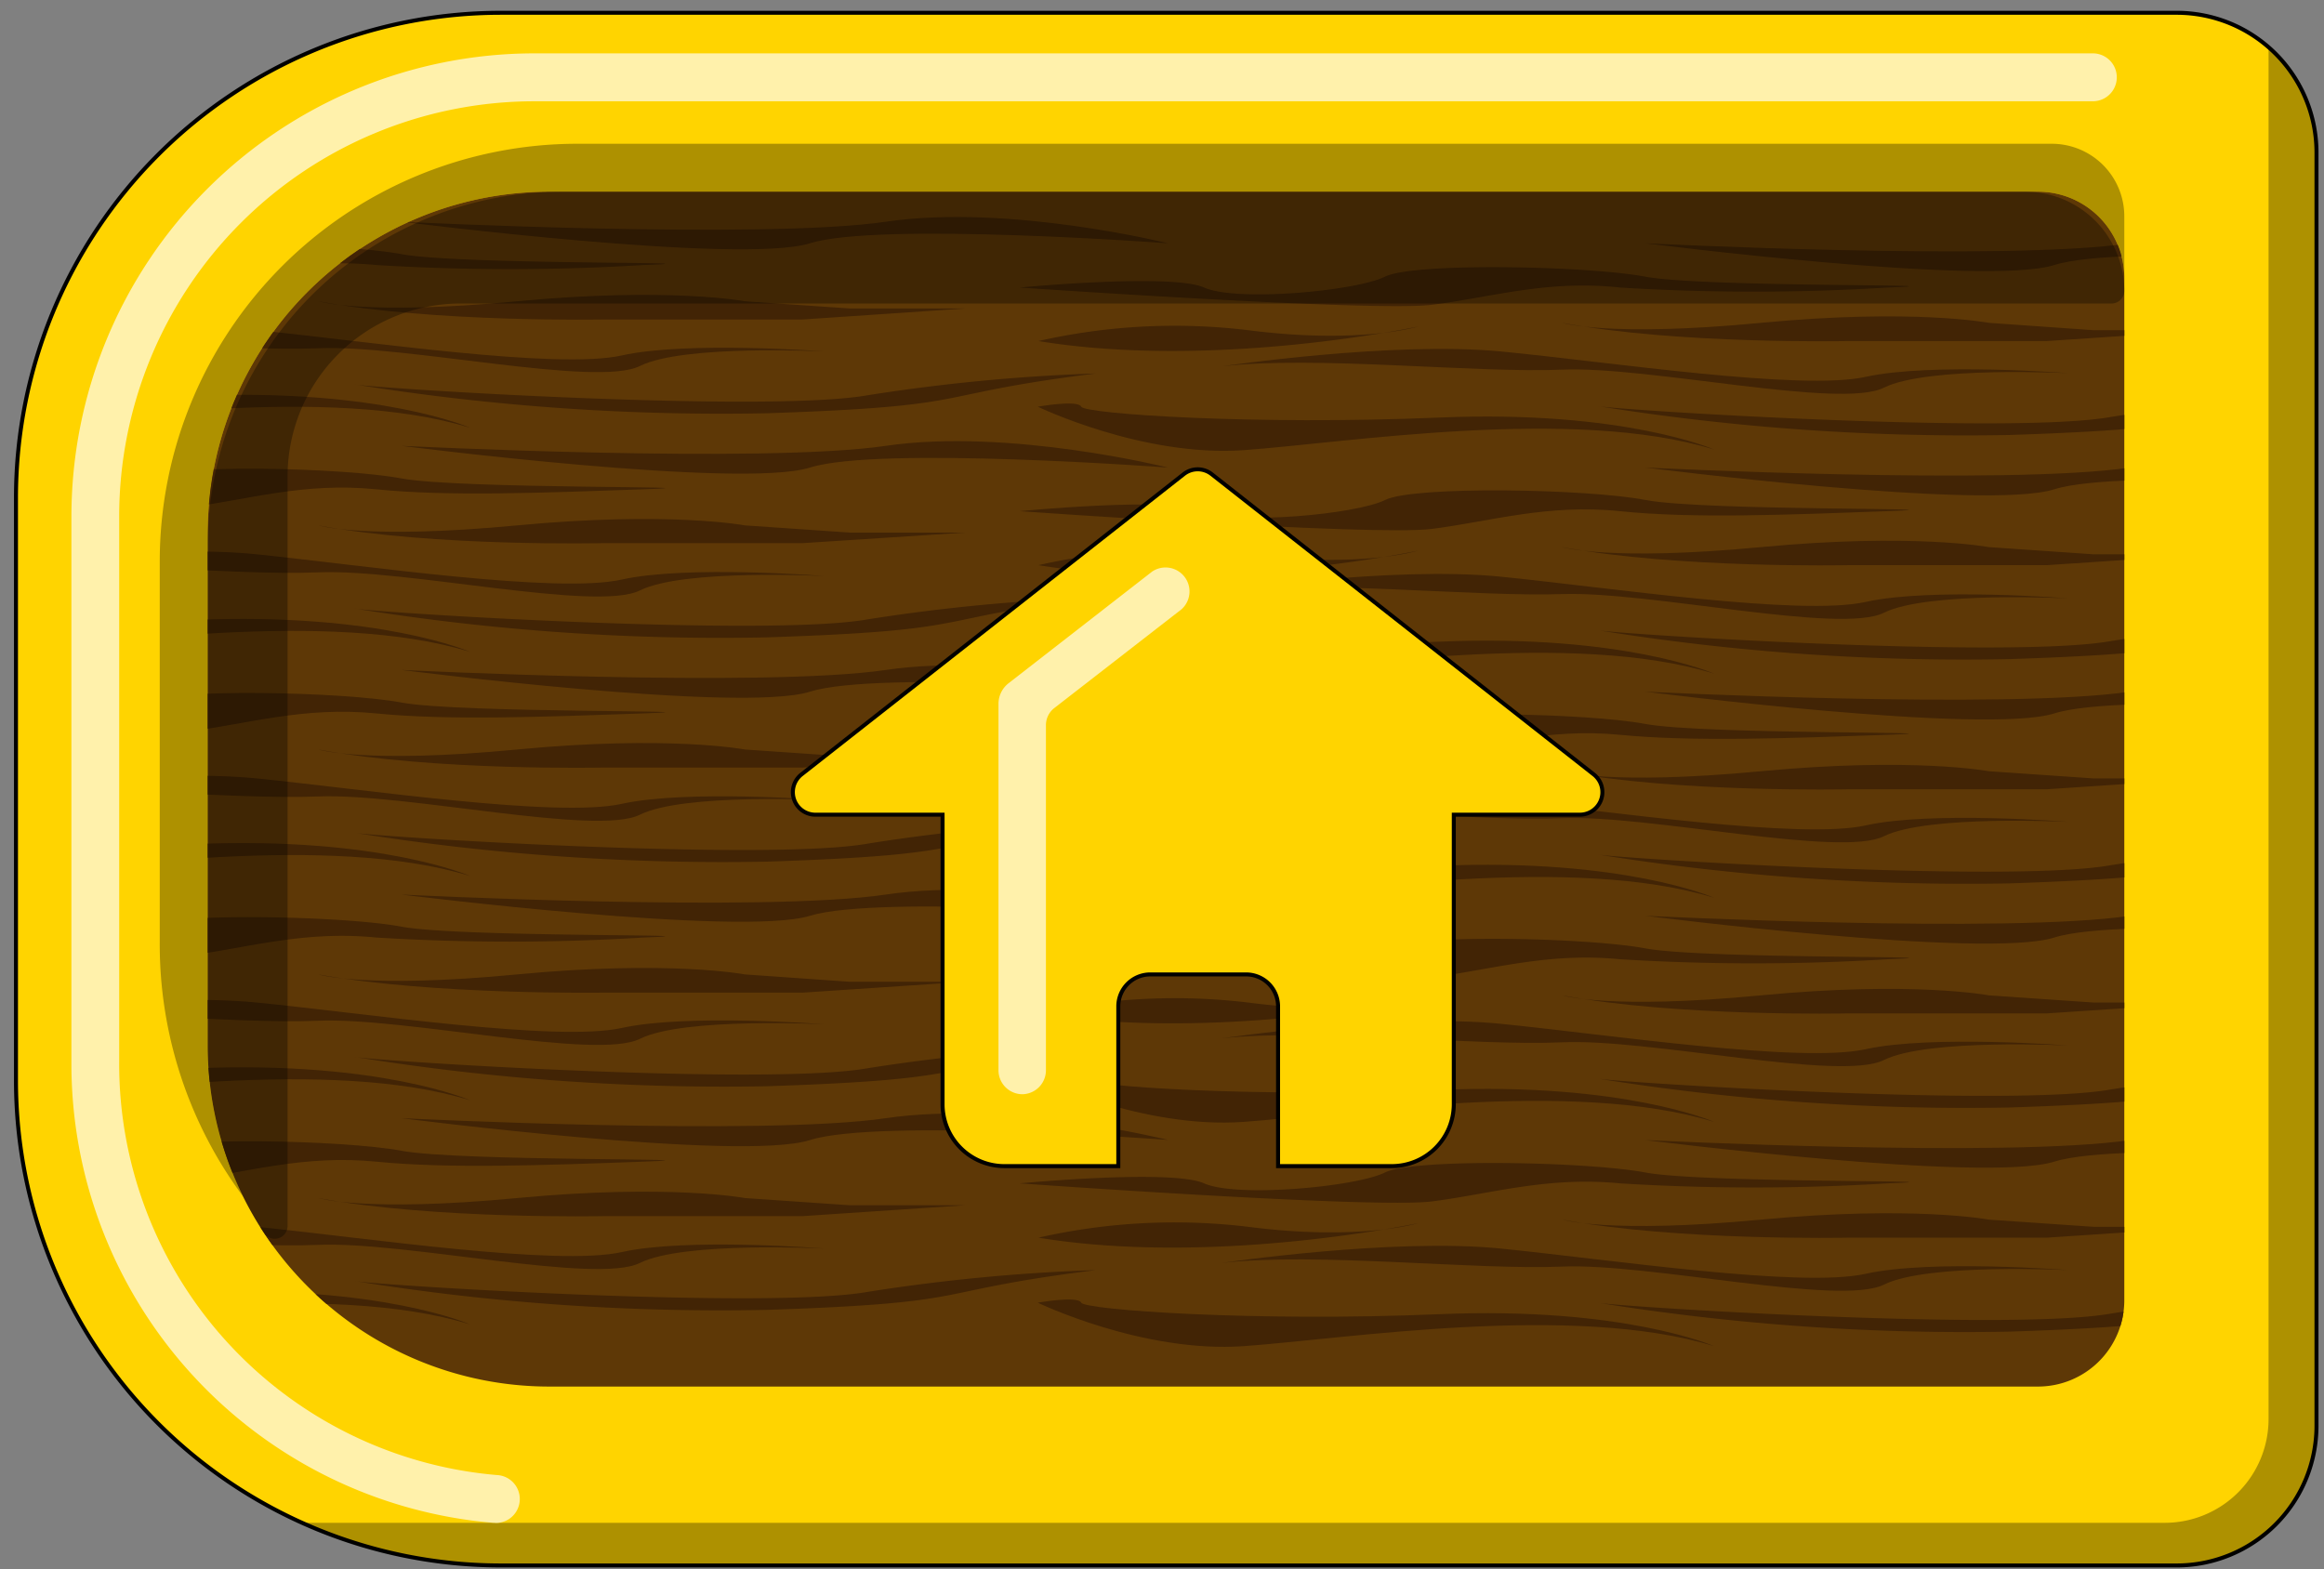 <svg xmlns="http://www.w3.org/2000/svg" xmlns:xlink="http://www.w3.org/1999/xlink" viewBox="0 0 145.47 98.25"><rect x="0" y="0" width="145.47" height="98.25" fill="#808080" stroke="none"/><defs><style>.cls-1{fill:none;}.cls-2{fill:#ffd400;stroke:#000;stroke-miterlimit:10;stroke-width:0.25px;}.cls-3{opacity:0.32;}.cls-4{fill:#fff;opacity:0.67;}.cls-5{fill:#5e3806;}.cls-6{clip-path:url(#clip-path);}.cls-7{fill:#422405;}</style><clipPath id="clip-path"><path class="cls-1" d="M34.34,12h93.23a5.4,5.4,0,0,1,5.4,5.4v64a5.4,5.4,0,0,1-5.4,5.4H34.34A21.38,21.38,0,0,1,13,65.43v-32A21.38,21.38,0,0,1,34.34,12Z"/></clipPath></defs><title>but_acc</title><g id="but_"><path class="cls-2" d="M31.33.8H136.22A8.75,8.75,0,0,1,145,9.55v79.7A8.75,8.75,0,0,1,136.22,98H31.33A30.36,30.36,0,0,1,1,67.64V31.16A30.36,30.36,0,0,1,31.33.8Z"/><path class="cls-3" d="M18.89,95.33A30.17,30.17,0,0,0,31.33,98H136.22A8.75,8.75,0,0,0,145,89.25V9.55A8.72,8.72,0,0,0,142,3V88.83a6.5,6.5,0,0,1-6.5,6.5Z"/><path class="cls-3" d="M128.43,9H36.12A26.15,26.15,0,0,0,10,35.15V58.92a26.48,26.48,0,0,0,5.23,16A21.2,21.2,0,0,1,13,65.42v-32A21.38,21.38,0,0,1,34.34,12h93.23a5.4,5.4,0,0,1,5.4,5.4V13.54A4.54,4.54,0,0,0,128.43,9Z"/><path class="cls-4" d="M31,95.33h-.14A28.84,28.84,0,0,1,4.47,66.46V32.34a29,29,0,0,1,29-29H131a1.5,1.5,0,0,1,0,3H33.46a26,26,0,0,0-26,26V66.46A25.84,25.84,0,0,0,31.1,92.34a1.5,1.5,0,0,1-.13,3Z"/><path class="cls-5" d="M34.34,12h93.23a5.4,5.4,0,0,1,5.4,5.4v64a5.4,5.4,0,0,1-5.4,5.4H34.34A21.38,21.38,0,0,1,13,65.43v-32A21.38,21.38,0,0,1,34.34,12Z"/><g class="cls-6"><path class="cls-7" d="M97.78,20.21s2.94.91,12.45,0,14.26,0,14.26,0l6.56.46h7.24l-10.18.68H115.66S105,21.57,97.78,20.21Z"/><path class="cls-7" d="M76.5,22.93S87.14,21.35,93.93,22s18.79,2.49,22.86,1.59,12.68-.23,12.68-.23-8.83-.45-11.55.91-14.71-1.36-20.14-1.13S82.39,22.25,76.5,22.93Z"/><path class="cls-7" d="M63.83,18S86,19.53,89.63,19.08,96.87,17.5,101.4,18a136.76,136.76,0,0,0,16.75,0c6.34-.23-11.54,0-15.16-.68s-14.49-.9-16.3,0-9.28,1.59-11.32.68S63.83,18,63.83,18Z"/><path class="cls-7" d="M103,15.23s22.63,1.14,30.32,0S151,16.59,151,16.59s-18.11-1.36-22.41,0S103,15.23,103,15.23Z"/><path class="cls-7" d="M65,21.35a38.48,38.48,0,0,1,13.13-.68c7,.9,10.64-.23,10.64-.23S76.05,23.16,65,21.35Z"/><path class="cls-7" d="M100,25.42a145.7,145.7,0,0,0,25.81,1.81c13.58-.45,9.73-1.13,20.59-2.49a116.14,116.14,0,0,0-14.26,1.36C125.85,27.23,101,25.65,100,25.42Z"/><path class="cls-7" d="M107.29,28.14s-5.66-2.49-17.21-2-22.18-.23-22.4-.68-2.72,0-2.72,0,6.56,3.17,12.9,2.72S98.46,25.42,107.29,28.14Z"/><path class="cls-7" d="M97.78,34.25s2.94.9,12.45,0,14.26,0,14.26,0l6.56.45h7.24l-10.18.68H115.66S105,35.6,97.78,34.25Z"/><path class="cls-7" d="M76.5,37s10.64-1.58,17.43-.9,18.79,2.49,22.86,1.58,12.68-.22,12.68-.22-8.83-.46-11.55.9S103.21,37,97.78,37.19,82.39,36.28,76.5,37Z"/><path class="cls-7" d="M63.83,32S86,33.57,89.63,33.11,96.87,31.53,101.4,32s10.41.23,16.75,0S106.61,32,103,31.3s-14.49-.9-16.3,0-9.28,1.59-11.32.68S63.83,32,63.83,32Z"/><path class="cls-7" d="M103,29.27s22.63,1.13,30.32,0S151,30.63,151,30.63s-18.11-1.36-22.41,0S103,29.27,103,29.27Z"/><path class="cls-7" d="M65,35.38a38.48,38.48,0,0,1,13.13-.68c7,.9,10.64-.23,10.64-.23S76.05,37.19,65,35.38Z"/><path class="cls-7" d="M100,39.45a143.48,143.48,0,0,0,25.81,1.81c13.58-.45,9.73-1.13,20.59-2.49a116.14,116.14,0,0,0-14.26,1.36C125.85,41.26,101,39.68,100,39.45Z"/><path class="cls-7" d="M107.29,42.17s-5.66-2.49-17.21-2-22.18-.23-22.4-.68-2.72,0-2.72,0,6.56,3.17,12.9,2.72S98.46,39.45,107.29,42.17Z"/><path class="cls-7" d="M97.78,48.28s2.94.9,12.45,0,14.26,0,14.26,0l6.56.45h7.24l-10.18.68H115.66S105,49.64,97.78,48.28Z"/><path class="cls-7" d="M76.5,51s10.64-1.59,17.43-.91,18.79,2.49,22.86,1.58,12.68-.22,12.68-.22-8.83-.45-11.55.9S103.21,51,97.78,51.22,82.39,50.32,76.5,51Z"/><path class="cls-7" d="M63.83,46S86,47.6,89.63,47.15,96.87,45.56,101.4,46s10.41.22,16.75,0-11.54,0-15.16-.68-14.49-.91-16.3,0-9.28,1.58-11.32.68S63.83,46,63.83,46Z"/><path class="cls-7" d="M103,43.3s22.63,1.13,30.32,0S151,44.66,151,44.66s-18.11-1.36-22.41,0S103,43.3,103,43.3Z"/><path class="cls-7" d="M65,49.41a38.78,38.78,0,0,1,13.13-.68c7,.91,10.64-.22,10.64-.22S76.05,51.22,65,49.41Z"/><path class="cls-7" d="M100,53.49a145.7,145.7,0,0,0,25.81,1.81c13.58-.46,9.73-1.14,20.59-2.49a115.15,115.15,0,0,0-14.26,1.35C125.85,55.3,101,53.71,100,53.49Z"/><path class="cls-7" d="M107.29,56.2s-5.66-2.49-17.21-2-22.18-.22-22.4-.67-2.72,0-2.72,0,6.56,3.16,12.9,2.71S98.46,53.49,107.29,56.2Z"/><path class="cls-7" d="M97.78,62.31s2.94.91,12.45,0,14.26,0,14.26,0l6.56.45h7.24l-10.18.68H115.66S105,63.67,97.78,62.31Z"/><path class="cls-7" d="M76.5,65s10.64-1.59,17.43-.91,18.79,2.49,22.86,1.59,12.68-.23,12.68-.23-8.83-.45-11.55.91S103.21,65,97.78,65.25,82.39,64.35,76.5,65Z"/><path class="cls-7" d="M63.83,60.05S86,61.63,89.63,61.18s7.24-1.58,11.77-1.13a136.76,136.76,0,0,0,16.75,0c6.34-.23-11.54,0-15.16-.68s-14.49-.91-16.3,0-9.28,1.58-11.32.68S63.83,60.05,63.83,60.05Z"/><path class="cls-7" d="M103,57.33s22.63,1.13,30.32,0S151,58.69,151,58.69s-18.11-1.36-22.41,0S103,57.33,103,57.33Z"/><path class="cls-7" d="M65,63.44a38.78,38.78,0,0,1,13.13-.68c7,.91,10.64-.22,10.64-.22S76.05,65.25,65,63.44Z"/><path class="cls-7" d="M100,67.52a145.7,145.7,0,0,0,25.81,1.81c13.58-.45,9.73-1.13,20.59-2.49a116.14,116.14,0,0,0-14.26,1.36C125.85,69.33,101,67.74,100,67.52Z"/><path class="cls-7" d="M107.29,70.23s-5.66-2.49-17.21-2S67.9,68,67.68,67.52s-2.72,0-2.72,0,6.56,3.17,12.9,2.71S98.46,67.52,107.29,70.23Z"/><path class="cls-7" d="M97.78,76.35s2.94.9,12.45,0,14.26,0,14.26,0l6.56.45h7.24l-10.18.68H115.66S105,77.7,97.78,76.35Z"/><path class="cls-7" d="M76.5,79.06s10.64-1.58,17.43-.9,18.79,2.49,22.86,1.58,12.68-.23,12.68-.23-8.83-.45-11.55.91-14.71-1.36-20.14-1.13S82.39,78.38,76.5,79.06Z"/><path class="cls-7" d="M63.83,74.08S86,75.67,89.63,75.21s7.24-1.58,11.77-1.13a136.76,136.76,0,0,0,16.75,0c6.34-.22-11.54,0-15.16-.68s-14.49-.9-16.3,0-9.28,1.59-11.32.68S63.83,74.08,63.83,74.08Z"/><path class="cls-7" d="M103,71.37s22.63,1.13,30.32,0S151,72.72,151,72.72s-18.11-1.35-22.41,0S103,71.37,103,71.37Z"/><path class="cls-7" d="M65,77.48a38.48,38.48,0,0,1,13.13-.68c7,.9,10.64-.23,10.64-.23S76.05,79.29,65,77.48Z"/><path class="cls-7" d="M100,81.55a144.58,144.58,0,0,0,25.81,1.81c13.58-.45,9.73-1.13,20.59-2.49a116.14,116.14,0,0,0-14.26,1.36C125.85,83.36,101,81.78,100,81.55Z"/><path class="cls-7" d="M107.29,84.27s-5.66-2.49-17.21-2S67.9,82,67.68,81.55s-2.72,0-2.72,0,6.56,3.17,12.9,2.72S98.46,81.55,107.29,84.27Z"/><path class="cls-7" d="M19.92,18.86s2.94.9,12.45,0,14.26,0,14.26,0l6.56.45h7.24L50.25,20H37.8S27.16,20.21,19.92,18.86Z"/><path class="cls-7" d="M-1.36,21.57S9.28,20,16.07,20.67s18.79,2.49,22.86,1.58S51.61,22,51.61,22s-8.83-.45-11.55.91S25.35,21.57,19.92,21.8,4.53,20.89-1.36,21.57Z"/><path class="cls-7" d="M-14,16.59s22.18,1.59,25.8,1.13S19,16.14,23.54,16.59a136.76,136.76,0,0,0,16.75,0c6.34-.22-11.54,0-15.16-.68s-14.49-.9-16.3,0-9.28,1.59-11.32.68S-14,16.59-14,16.59Z"/><path class="cls-7" d="M25.13,13.88s22.63,1.13,30.32,0,17.66,1.35,17.66,1.35S55,13.88,50.7,15.23,25.13,13.88,25.13,13.88Z"/><path class="cls-7" d="M-12.9,20A38.48,38.48,0,0,1,.23,19.31c7,.9,10.64-.23,10.64-.23S-1.81,21.8-12.9,20Z"/><path class="cls-7" d="M22.18,24.06A144.46,144.46,0,0,0,48,25.87c13.58-.45,9.73-1.13,20.59-2.49a116.14,116.14,0,0,0-14.26,1.36C48,25.87,23.09,24.29,22.18,24.06Z"/><path class="cls-7" d="M29.43,26.78s-5.66-2.49-17.21-2-22.18-.23-22.4-.68-2.72,0-2.72,0S-6.34,27.23,0,26.78,20.6,24.06,29.43,26.78Z"/><path class="cls-7" d="M19.92,32.89s2.94.9,12.45,0,14.26,0,14.26,0l6.56.45h7.24L50.25,34H37.8S27.16,34.25,19.92,32.89Z"/><path class="cls-7" d="M-1.36,35.6S9.28,34,16.07,34.7s18.79,2.49,22.86,1.58,12.68-.22,12.68-.22-8.83-.46-11.55.9S25.35,35.6,19.92,35.83,4.53,34.93-1.36,35.6Z"/><path class="cls-7" d="M-14,30.63s22.18,1.58,25.8,1.13S19,30.17,23.54,30.63s10.41.22,16.75,0-11.54,0-15.16-.68S10.64,29,8.83,30s-9.28,1.58-11.32.68S-14,30.63-14,30.63Z"/><path class="cls-7" d="M25.13,27.91s22.63,1.13,30.32,0,17.66,1.36,17.66,1.36S55,27.91,50.7,29.27,25.13,27.91,25.13,27.91Z"/><path class="cls-7" d="M-12.9,34A38.78,38.78,0,0,1,.23,33.34c7,.91,10.64-.23,10.64-.23S-1.81,35.83-12.9,34Z"/><path class="cls-7" d="M22.18,38.09A143.36,143.36,0,0,0,48,39.9c13.58-.45,9.73-1.13,20.59-2.48a115.15,115.15,0,0,0-14.26,1.35C48,39.9,23.09,38.32,22.18,38.09Z"/><path class="cls-7" d="M29.43,40.81s-5.66-2.49-17.21-2-22.18-.22-22.4-.68-2.72,0-2.72,0S-6.34,41.26,0,40.81,20.6,38.09,29.43,40.81Z"/><path class="cls-7" d="M19.92,46.92s2.94.91,12.45,0,14.26,0,14.26,0l6.56.45h7.24l-10.18.68H37.8S27.16,48.28,19.92,46.92Z"/><path class="cls-7" d="M-1.36,49.64s10.64-1.59,17.43-.91,18.79,2.49,22.86,1.59,12.68-.23,12.68-.23-8.83-.45-11.55.91-14.71-1.36-20.14-1.14S4.53,49-1.36,49.64Z"/><path class="cls-7" d="M-14,44.66s22.18,1.58,25.8,1.13S19,44.21,23.54,44.66s10.41.22,16.75,0-11.54,0-15.16-.68-14.49-.91-16.3,0-9.28,1.58-11.32.68S-14,44.66-14,44.66Z"/><path class="cls-7" d="M25.13,41.94s22.63,1.13,30.32,0S73.11,43.3,73.11,43.3,55,41.94,50.7,43.3,25.13,41.94,25.13,41.94Z"/><path class="cls-7" d="M-12.9,48.05A38.78,38.78,0,0,1,.23,47.37c7,.91,10.64-.22,10.64-.22S-1.81,49.86-12.9,48.05Z"/><path class="cls-7" d="M22.18,52.13A145.58,145.58,0,0,0,48,53.94c13.58-.45,9.73-1.13,20.59-2.49a114,114,0,0,0-14.26,1.36C48,53.94,23.09,52.35,22.18,52.13Z"/><path class="cls-7" d="M29.43,54.84s-5.66-2.49-17.21-2-22.18-.23-22.4-.68-2.72,0-2.72,0S-6.34,55.3,0,54.84,20.6,52.13,29.43,54.84Z"/><path class="cls-7" d="M19.92,61s2.94.91,12.45,0,14.26,0,14.26,0l6.56.46h7.24l-10.18.68H37.8S27.16,62.31,19.92,61Z"/><path class="cls-7" d="M-1.36,63.67s10.64-1.58,17.43-.91,18.79,2.49,22.86,1.59,12.68-.23,12.68-.23-8.83-.45-11.55.91S25.35,63.67,19.92,63.9,4.53,63-1.36,63.67Z"/><path class="cls-7" d="M-14,58.69s22.18,1.59,25.8,1.13S19,58.24,23.54,58.69a136.76,136.76,0,0,0,16.75,0c6.34-.23-11.54,0-15.16-.68s-14.49-.9-16.3,0-9.28,1.59-11.32.68S-14,58.69-14,58.69Z"/><path class="cls-7" d="M25.13,56s22.63,1.14,30.32,0,17.66,1.36,17.66,1.36S55,56,50.7,57.33,25.13,56,25.13,56Z"/><path class="cls-7" d="M-12.9,62.09A38.48,38.48,0,0,1,.23,61.41c7,.9,10.64-.23,10.64-.23S-1.81,63.9-12.9,62.09Z"/><path class="cls-7" d="M22.18,66.16A144.46,144.46,0,0,0,48,68c13.58-.45,9.73-1.13,20.59-2.49a116.14,116.14,0,0,0-14.26,1.36C48,68,23.09,66.39,22.18,66.16Z"/><path class="cls-7" d="M29.43,68.88s-5.66-2.49-17.21-2-22.18-.23-22.4-.68-2.72,0-2.72,0S-6.34,69.33,0,68.88,20.6,66.16,29.43,68.88Z"/><path class="cls-7" d="M19.92,75s2.94.9,12.45,0,14.26,0,14.26,0l6.56.45h7.24l-10.18.68H37.8S27.16,76.35,19.92,75Z"/><path class="cls-7" d="M-1.36,77.7s10.64-1.58,17.43-.9,18.79,2.49,22.86,1.58,12.68-.22,12.68-.22-8.83-.46-11.55.9S25.35,77.7,19.92,77.93,4.53,77-1.36,77.7Z"/><path class="cls-7" d="M-14,72.72s22.18,1.59,25.8,1.14S19,72.27,23.54,72.72s10.41.23,16.75,0-11.54,0-15.16-.68-14.49-.9-16.3,0-9.28,1.59-11.32.68S-14,72.72-14,72.72Z"/><path class="cls-7" d="M25.13,70s22.63,1.13,30.32,0,17.66,1.36,17.66,1.36S55,70,50.7,71.37,25.13,70,25.13,70Z"/><path class="cls-7" d="M-12.9,76.12A38.48,38.48,0,0,1,.23,75.44c7,.91,10.64-.23,10.64-.23S-1.81,77.93-12.9,76.12Z"/><path class="cls-7" d="M22.18,80.19A143.36,143.36,0,0,0,48,82c13.58-.45,9.73-1.13,20.59-2.49a116.14,116.14,0,0,0-14.26,1.36C48,82,23.09,80.42,22.18,80.19Z"/><path class="cls-7" d="M29.43,82.91s-5.66-2.49-17.21-2-22.18-.22-22.4-.68-2.72,0-2.72,0S-6.34,83.36,0,82.91,20.6,80.19,29.43,82.91Z"/></g><path class="cls-3" d="M126.77,12H35.14A22.18,22.18,0,0,0,13,34.18V65.42a21.3,21.3,0,0,0,3.52,11.75A.8.8,0,0,0,18,76.74V29.8A10.83,10.83,0,0,1,28.77,19h103.4a.8.8,0,0,0,.8-.8h0A6.21,6.21,0,0,0,126.77,12Z"/><g id="home"><path class="cls-2" d="M99.76,48.48,75.84,29.68a1.41,1.41,0,0,0-1.74,0L50.17,48.48A1.41,1.41,0,0,0,51,51H59V69.13A3.87,3.87,0,0,0,62.84,73H70V63a2,2,0,0,1,2-2h6a2,2,0,0,1,2,2V73h7.12A3.88,3.88,0,0,0,91,69.13V51h7.92A1.41,1.41,0,0,0,99.76,48.48Z"/><path class="cls-4" d="M64,68.5a1.5,1.5,0,0,1-1.5-1.5V44.06a1.64,1.64,0,0,1,.62-1.28l9-7a1.5,1.5,0,0,1,1.84,2.36L66,44.32a1.36,1.36,0,0,0-.53,1.09V67A1.5,1.5,0,0,1,64,68.5Z"/></g></g></svg>